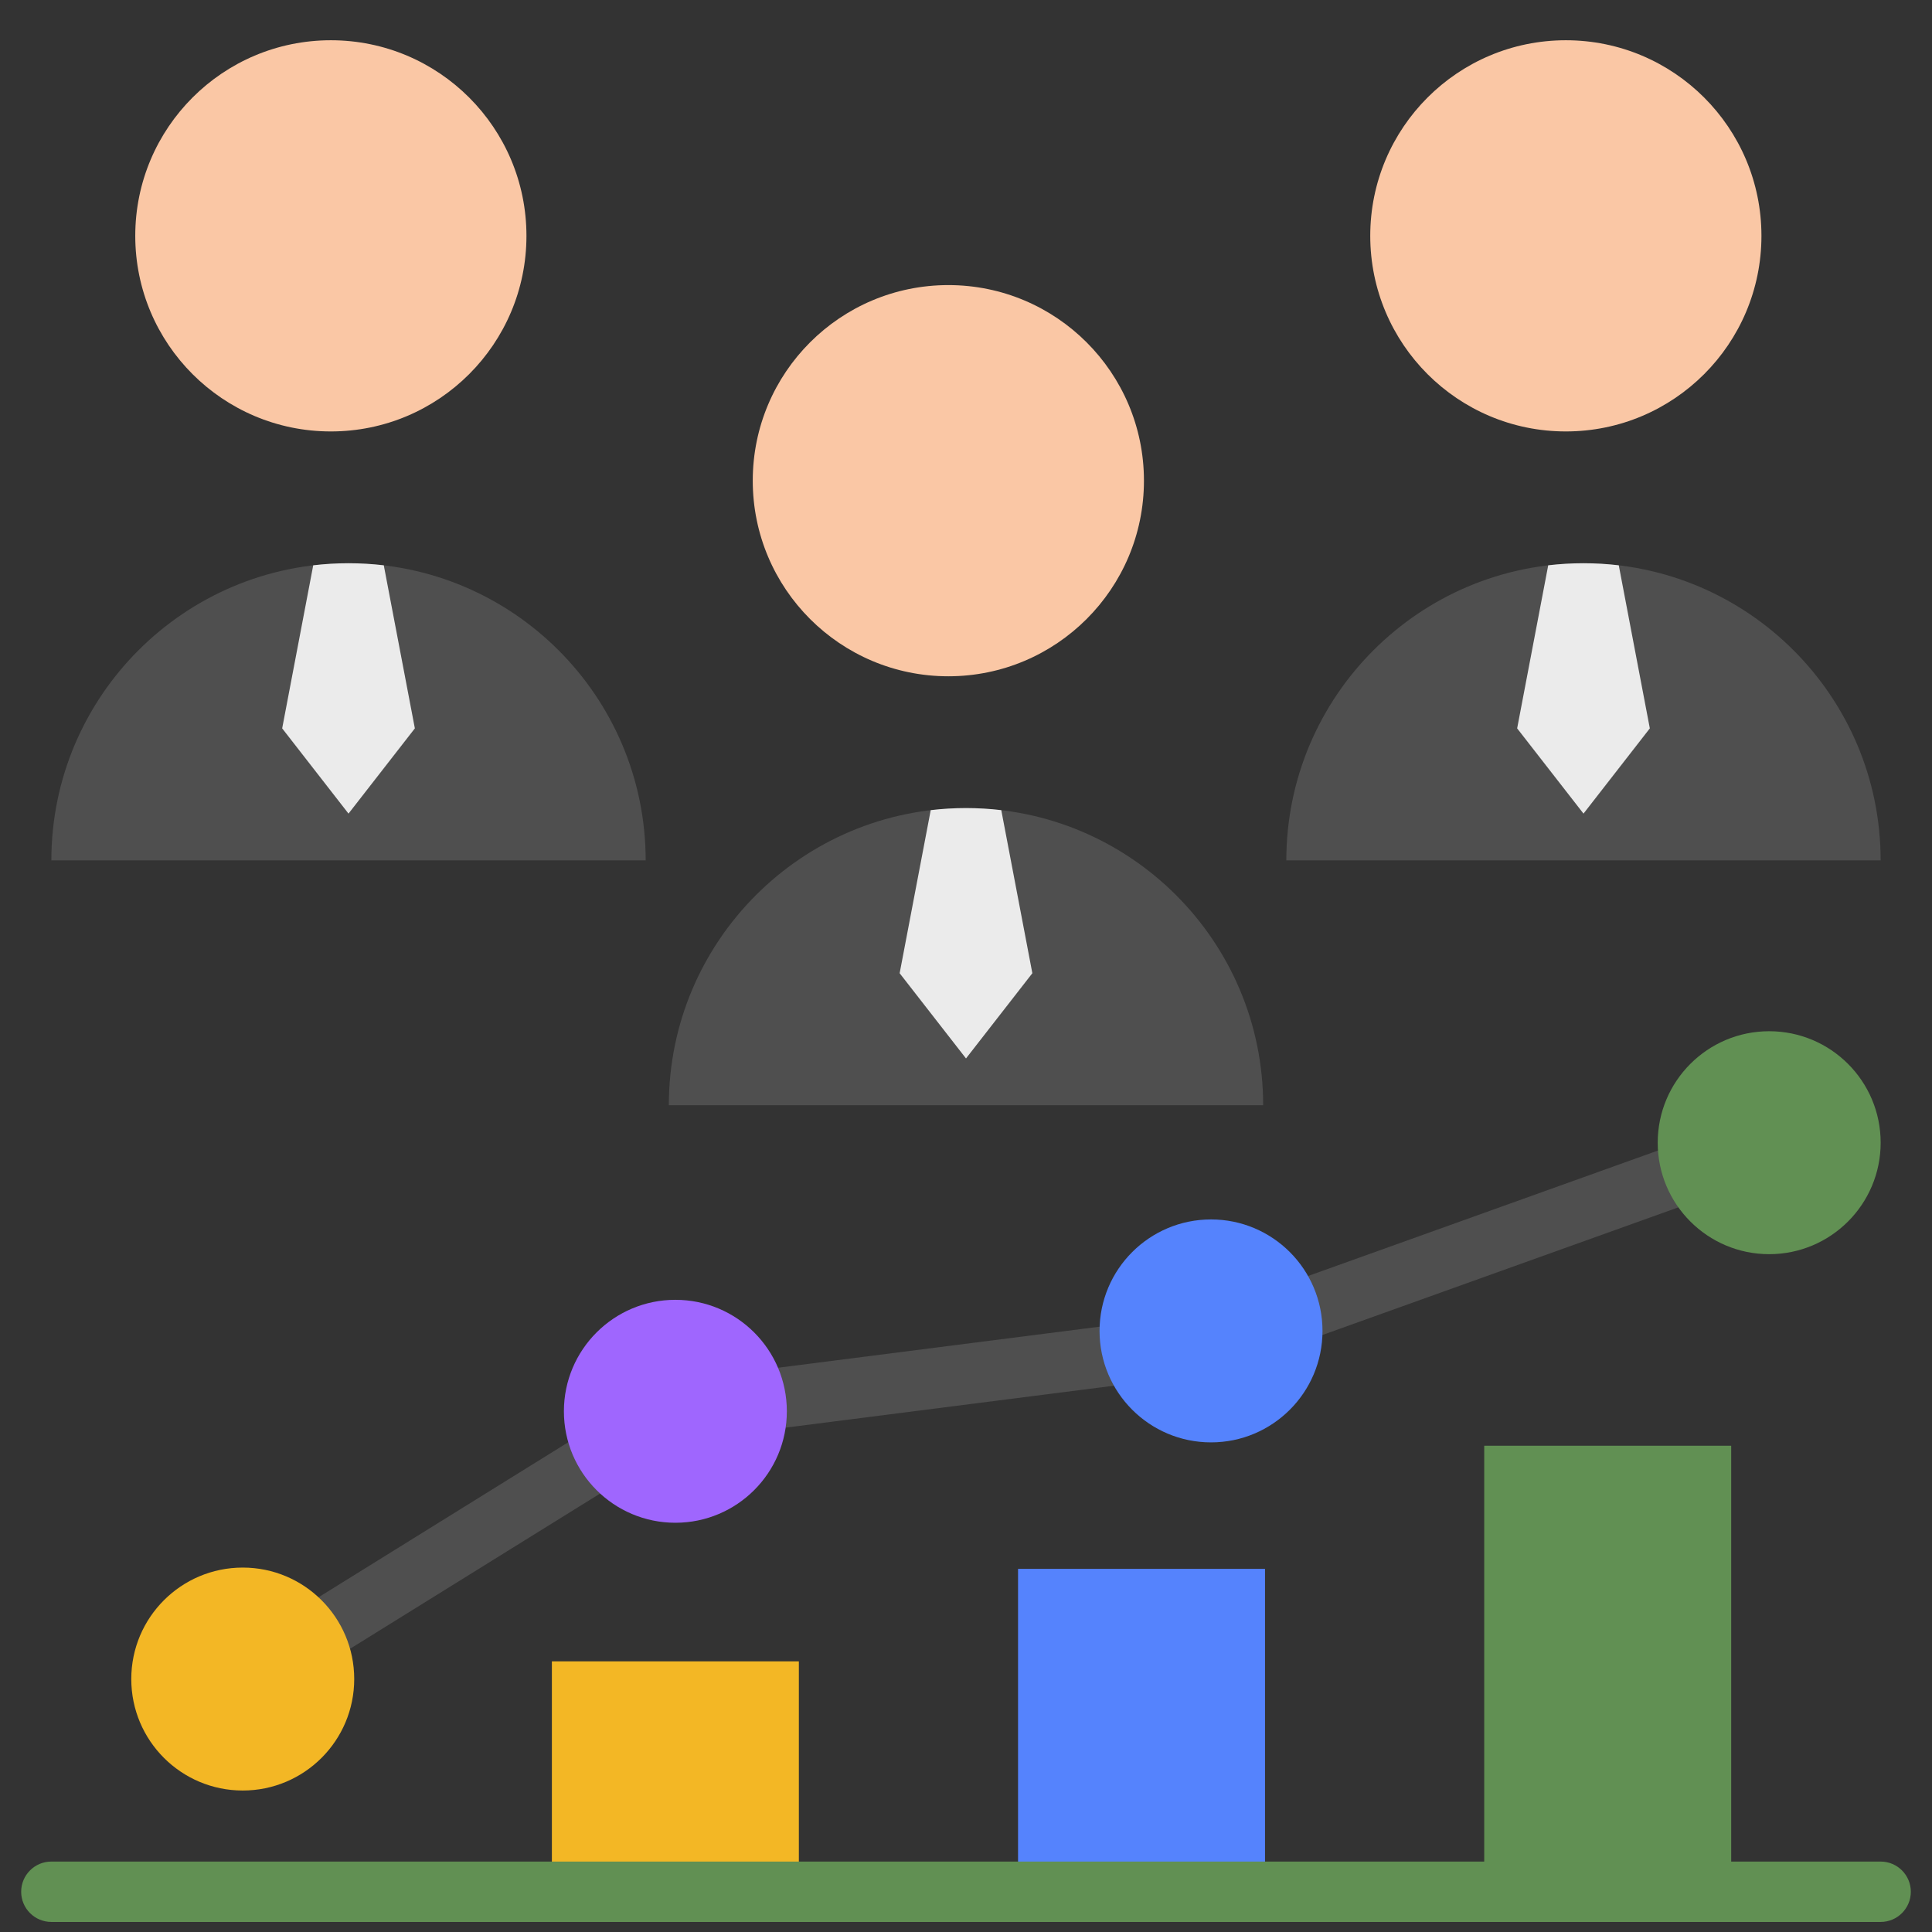 <svg clip-rule="evenodd" fill-rule="evenodd" stroke-linejoin="round" stroke-miterlimit="2" viewBox="0 0 96 96" xmlns="http://www.w3.org/2000/svg" xmlns:serif="http://www.serif.com/"><rect x="0" y="0" width="96" height="96" fill="#333333" stroke="none"/><g><path d="m73.75 71.838h12.272v22.162h-12.272z" fill="#619053"/><path d="m50.586 77.956h12.272v16.044h-12.272z" fill="#5583fd"/><path d="m27.423 82.552h12.272v11.448h-12.272z" fill="#f3b725"/><g><path d="m12.853 84.745 21.22-13.173s26.292-3.357 26.292-3.357c.108-.014.214-.039.316-.076l27.735-9.947c.779-.279 1.185-1.139.906-1.918-.28-.779-1.14-1.185-1.919-.905l-27.58 9.891s-26.454 3.378-26.454 3.378c-.213.027-.418.1-.601.213l-21.497 13.345c-.703.437-.92 1.363-.483 2.066.436.703 1.362.92 2.065.483z" fill="#4f4f4f"/><circle cx="12.062" cy="83.431" fill="#f3b725" r="5.539"/><circle cx="33.559" cy="70.126" fill="#9f66fe" r="5.539"/><circle cx="60.175" cy="66.132" fill="#5583fd" r="5.539"/><circle cx="87.91" cy="56.78" fill="#619053" r="5.539"/></g><path d="m2.552 95.5h90.896c.828 0 1.5-.672 1.5-1.5s-.672-1.5-1.5-1.5h-90.896c-.828 0-1.5.672-1.5 1.5s.672 1.5 1.5 1.5z" fill="#619053"/><g><circle cx="77.806" cy="11.719" fill="#fac7a5" r="9.719"/><path d="m63.917 42.752c0-8.149 6.616-14.765 14.766-14.765 8.149 0 14.765 6.616 14.765 14.765z" fill="#4f4f4f"/><path d="m76.93 28.09c.575-.068 1.16-.103 1.753-.103s1.178.035 1.753.103l1.543 8.102-3.296 4.236-3.297-4.236z" fill="#ebebeb"/></g><g><circle cx="16.44" cy="11.719" fill="#fac7a5" r="9.719"/><path d="m2.552 42.752c0-8.149 6.616-14.765 14.765-14.765 8.15 0 14.766 6.616 14.766 14.765z" fill="#4f4f4f"/><path d="m15.564 28.09c.575-.068 1.16-.103 1.753-.103s1.178.035 1.753.103l1.544 8.102-3.297 4.236-3.296-4.236z" fill="#ebebeb"/></g><g><circle cx="47.123" cy="23.885" fill="#fac7a5" r="9.719"/><path d="m33.234 54.918c0-8.149 6.617-14.765 14.766-14.765s14.766 6.616 14.766 14.765z" fill="#4f4f4f"/><path d="m46.247 40.256c.575-.068 1.16-.103 1.753-.103s1.178.035 1.753.103l1.544 8.103-3.297 4.235-3.297-4.235z" fill="#ebebeb"/></g></g></svg>